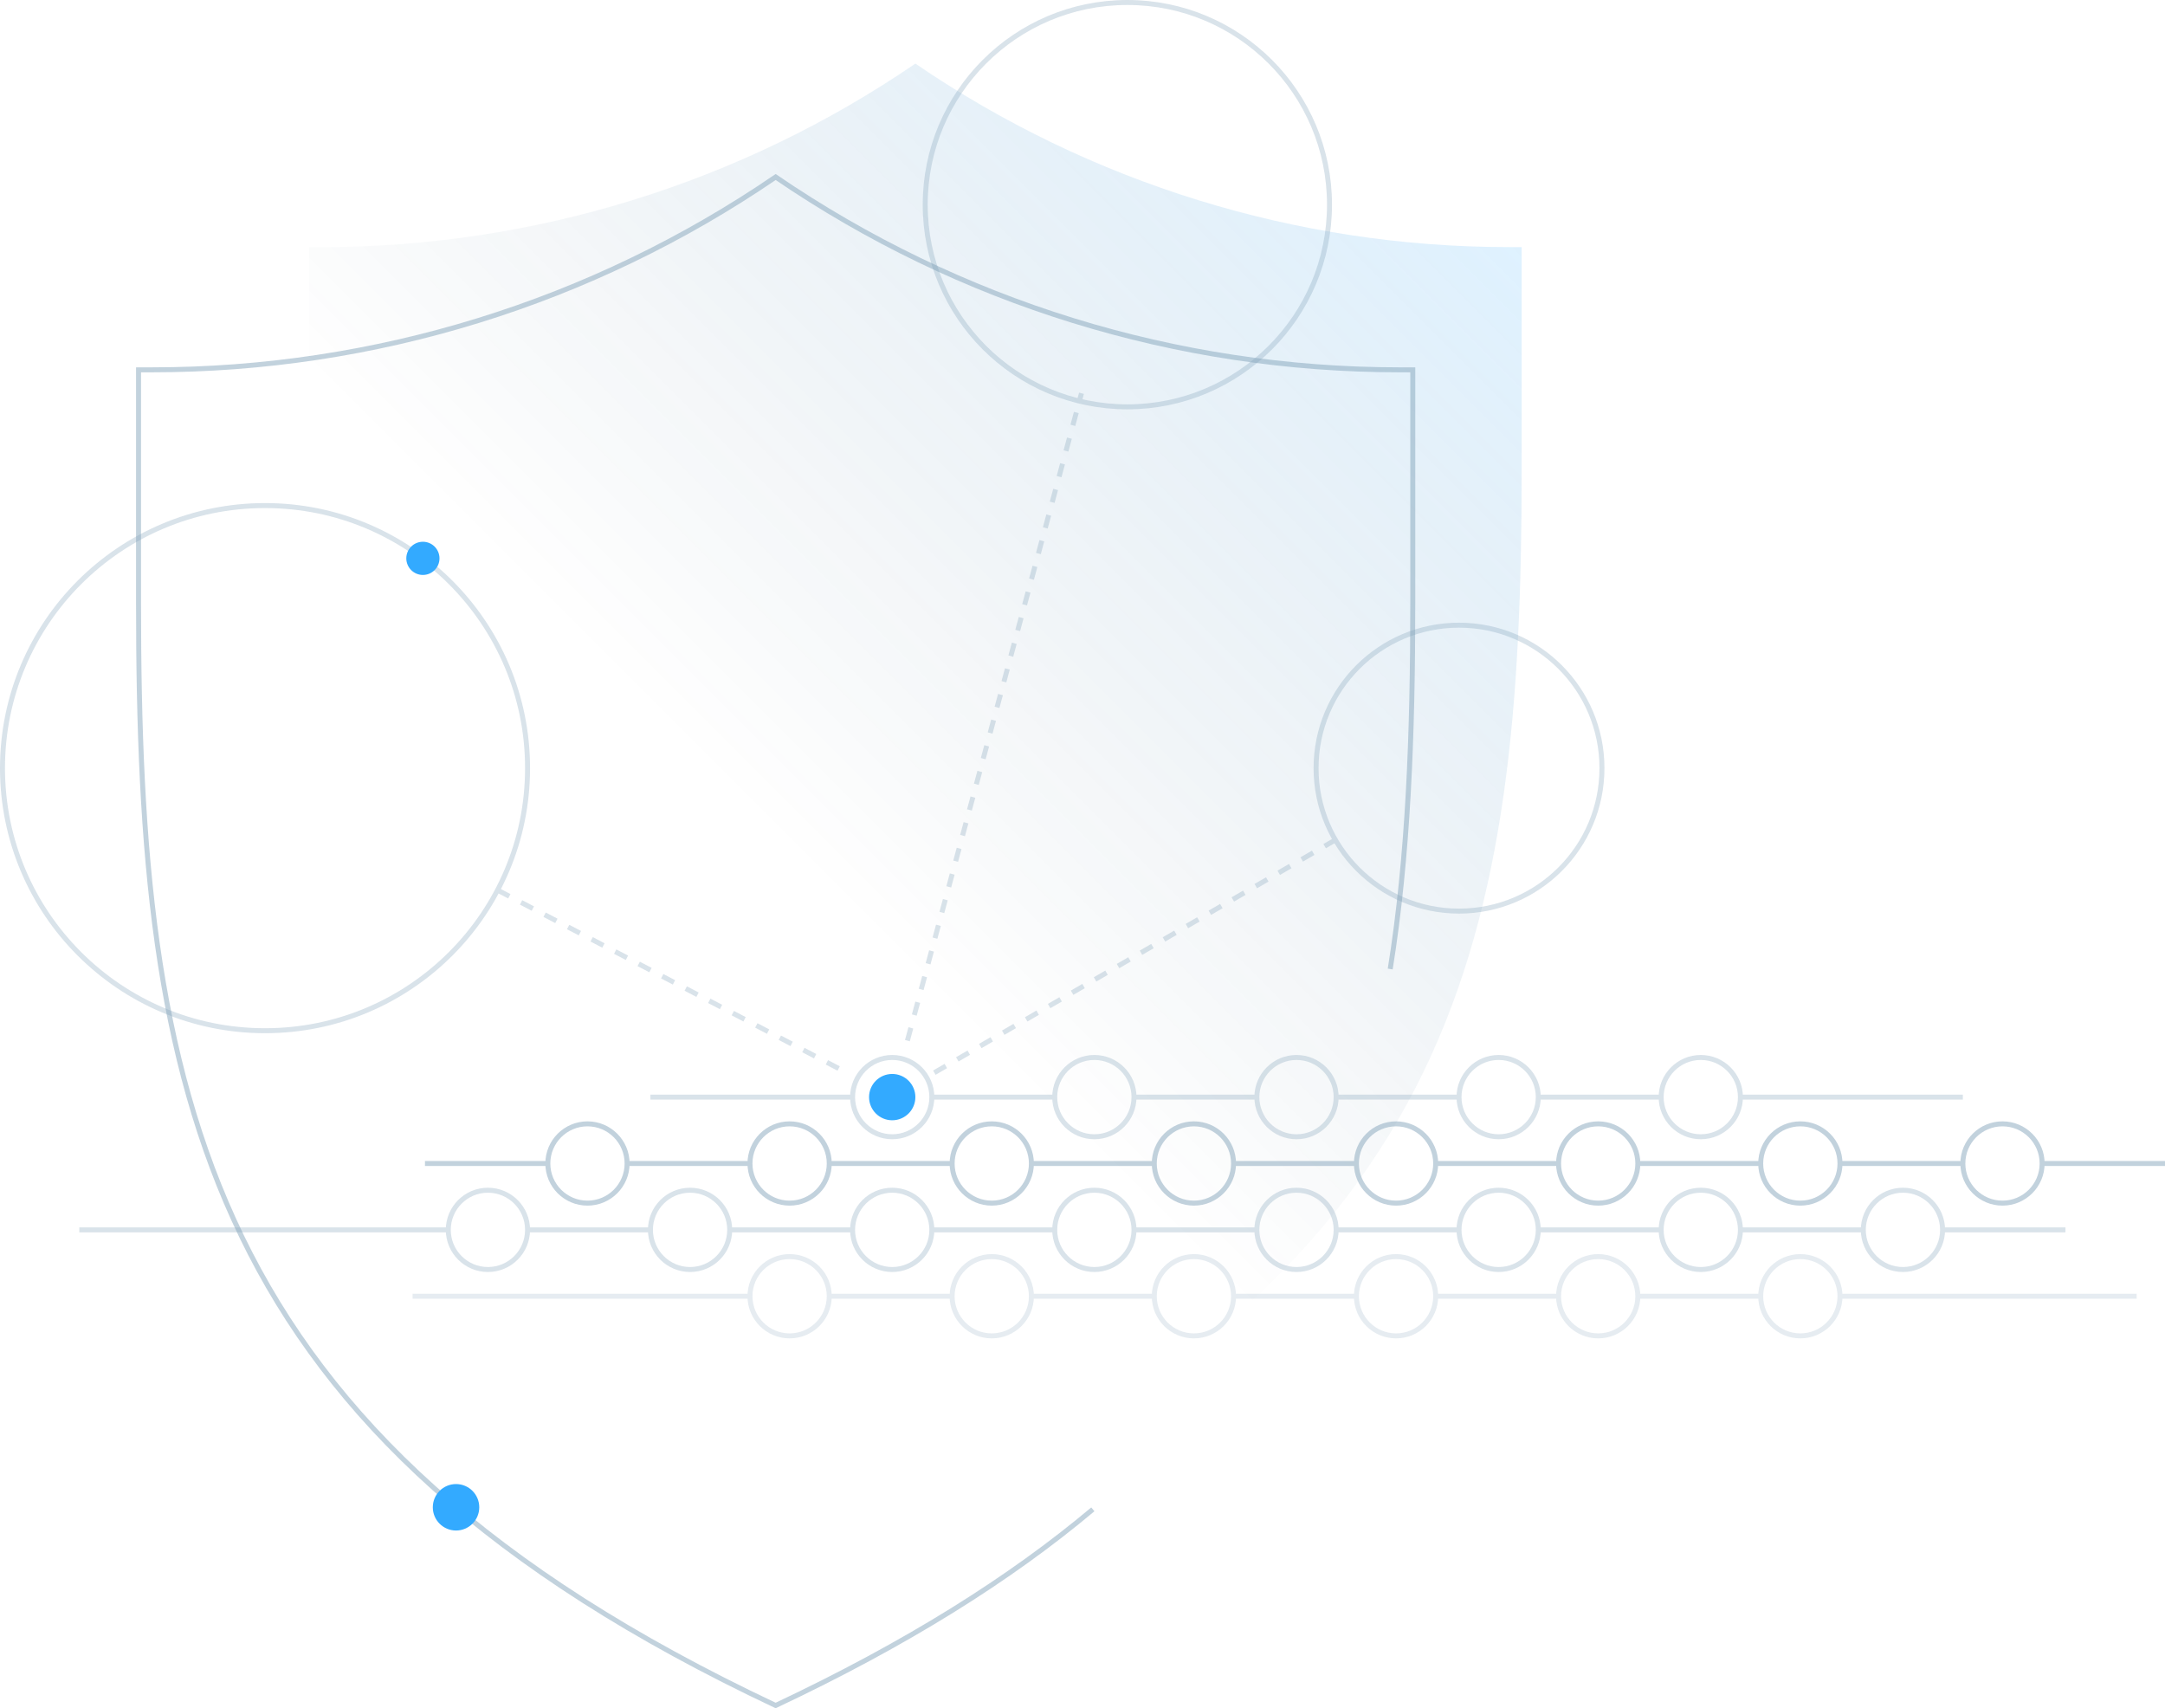 <svg xmlns="http://www.w3.org/2000/svg" xmlns:xlink="http://www.w3.org/1999/xlink" id="Layer_1" x="0px" y="0px" viewBox="0 0 652.441 514.72" style="enable-background:new 0 0 652.441 514.72;" xml:space="preserve"><style type="text/css">	.st0{opacity:0.16;fill:url(#SVGID_1_);enable-background:new    ;}	.st1{opacity:0.48;fill:none;stroke:#80A0B8;stroke-width:1.5;stroke-miterlimit:10;enable-background:new    ;}	.st2{opacity:0.3;}	.st3{fill:none;stroke:#80A0B8;stroke-width:1.5;stroke-miterlimit:10;}	.st4{opacity:0.48;}	.st5{opacity:0.2;}	.st6{fill:none;stroke:#80A0B8;stroke-width:1.5;stroke-miterlimit:10;stroke-dasharray:4,4;}	.st7{fill:#33AAFF;}</style><g>			<linearGradient id="SVGID_1_" gradientUnits="userSpaceOnUse" x1="125.375" y1="851.185" x2="426.336" y2="550.225" gradientTransform="matrix(1 0 0 1 0 -508)">		<stop offset="0.33" style="stop-color:#002540;stop-opacity:0"></stop>		<stop offset="1" style="stop-color:#33AAFF"></stop>	</linearGradient>	<path class="st0" d="M275.856,457.446c164.632-77.611,182.713-175.431,182.713-316.097V74.457  h-3.846c-63.829,0-126.171-19.27-178.867-55.289  C223.16,55.187,160.818,74.457,96.989,74.457h-3.846v66.892  C93.143,282.015,111.224,379.835,275.856,457.446z"></path>	<path class="st1" d="M418.954,291.979c5.414-33.786,6.797-70.382,6.797-110.253v-70.292  h-4.041c-67.074,0-132.585-20.25-187.959-58.099  c-55.374,37.849-120.885,58.099-187.959,58.099h-4.041v70.292  c0,147.816,19,250.609,192,332.164  c39.272-18.514,70.608-38.122,95.588-59.102"></path>	<g>		<g class="st2">			<circle class="st3" cx="329.795" cy="330.577" r="11.945"></circle>			<line class="st3" x1="317.85" y1="330.577" x2="280.821" y2="330.577"></line>			<circle class="st3" cx="268.876" cy="330.577" r="11.945"></circle>			<line class="st3" x1="256.932" y1="330.577" x2="196.013" y2="330.577"></line>			<line class="st3" x1="591.523" y1="330.577" x2="524.494" y2="330.577"></line>			<circle class="st3" cx="512.549" cy="330.577" r="11.945"></circle>			<line class="st3" x1="500.605" y1="330.577" x2="463.576" y2="330.577"></line>			<circle class="st3" cx="451.631" cy="330.577" r="11.945"></circle>			<line class="st3" x1="439.686" y1="330.577" x2="402.658" y2="330.577"></line>			<circle class="st3" cx="390.713" cy="330.577" r="11.945"></circle>			<line class="st3" x1="378.768" y1="330.577" x2="341.739" y2="330.577"></line>		</g>		<g class="st4">			<circle class="st3" cx="359.795" cy="350.577" r="11.945"></circle>			<line class="st3" x1="347.85" y1="350.577" x2="310.821" y2="350.577"></line>			<circle class="st3" cx="298.876" cy="350.577" r="11.945"></circle>			<line class="st3" x1="286.932" y1="350.577" x2="249.903" y2="350.577"></line>			<circle class="st3" cx="237.958" cy="350.577" r="11.945"></circle>			<line class="st3" x1="226.013" y1="350.577" x2="188.985" y2="350.577"></line>			<circle class="st3" cx="177.04" cy="350.577" r="11.945"></circle>			<line class="st3" x1="165.095" y1="350.577" x2="128.066" y2="350.577"></line>			<line class="st3" x1="652.441" y1="350.577" x2="615.412" y2="350.577"></line>			<circle class="st3" cx="603.467" cy="350.577" r="11.945"></circle>			<line class="st3" x1="591.523" y1="350.577" x2="554.494" y2="350.577"></line>			<circle class="st3" cx="542.549" cy="350.577" r="11.945"></circle>			<line class="st3" x1="530.605" y1="350.577" x2="493.576" y2="350.577"></line>			<circle class="st3" cx="481.631" cy="350.577" r="11.945"></circle>			<line class="st3" x1="469.686" y1="350.577" x2="432.658" y2="350.577"></line>			<circle class="st3" cx="420.713" cy="350.577" r="11.945"></circle>			<line class="st3" x1="408.768" y1="350.577" x2="371.739" y2="350.577"></line>		</g>		<g class="st2">			<circle class="st3" cx="329.795" cy="370.577" r="11.945"></circle>			<line class="st3" x1="317.85" y1="370.577" x2="280.821" y2="370.577"></line>			<circle class="st3" cx="268.876" cy="370.577" r="11.945"></circle>			<line class="st3" x1="256.932" y1="370.577" x2="219.903" y2="370.577"></line>			<circle class="st3" cx="207.958" cy="370.577" r="11.945"></circle>			<line class="st3" x1="196.013" y1="370.577" x2="158.985" y2="370.577"></line>			<circle class="st3" cx="147.04" cy="370.577" r="11.945"></circle>			<line class="st3" x1="135.095" y1="370.577" x2="23.902" y2="370.577"></line>			<line class="st3" x1="622.441" y1="370.577" x2="585.412" y2="370.577"></line>			<circle class="st3" cx="573.468" cy="370.577" r="11.945"></circle>			<line class="st3" x1="561.523" y1="370.577" x2="524.494" y2="370.577"></line>			<circle class="st3" cx="512.549" cy="370.577" r="11.945"></circle>			<line class="st3" x1="500.605" y1="370.577" x2="463.576" y2="370.577"></line>			<circle class="st3" cx="451.631" cy="370.577" r="11.945"></circle>			<line class="st3" x1="439.686" y1="370.577" x2="402.658" y2="370.577"></line>			<circle class="st3" cx="390.713" cy="370.577" r="11.945"></circle>			<line class="st3" x1="378.768" y1="370.577" x2="341.739" y2="370.577"></line>		</g>		<g class="st5">			<circle class="st3" cx="359.795" cy="390.577" r="11.945"></circle>			<line class="st3" x1="347.85" y1="390.577" x2="310.821" y2="390.577"></line>			<circle class="st3" cx="298.876" cy="390.577" r="11.945"></circle>			<line class="st3" x1="286.932" y1="390.577" x2="249.903" y2="390.577"></line>			<circle class="st3" cx="237.958" cy="390.577" r="11.945"></circle>			<line class="st3" x1="226.013" y1="390.577" x2="124.345" y2="390.577"></line>			<line class="st3" x1="643.902" y1="390.577" x2="554.494" y2="390.577"></line>			<circle class="st3" cx="542.549" cy="390.577" r="11.945"></circle>			<line class="st3" x1="530.605" y1="390.577" x2="493.576" y2="390.577"></line>			<circle class="st3" cx="481.631" cy="390.577" r="11.945"></circle>			<line class="st3" x1="469.686" y1="390.577" x2="432.658" y2="390.577"></line>			<circle class="st3" cx="420.713" cy="390.577" r="11.945"></circle>			<line class="st3" x1="408.768" y1="390.577" x2="371.739" y2="390.577"></line>		</g>	</g>	<g class="st2">		<circle class="st3" cx="79.867" cy="231.452" r="79.117"></circle>		<circle class="st3" cx="339.739" cy="61.668" r="60.918"></circle>		<circle class="st3" cx="439.686" cy="231.452" r="43.077"></circle>		<line class="st6" x1="273.45" y1="313.571" x2="325.916" y2="118.501"></line>		<line class="st6" x1="149.942" y1="268.203" x2="254.031" y2="322.631"></line>		<line class="st6" x1="402.658" y1="252.941" x2="279.199" y2="324.587"></line>	</g>	<circle class="st7" cx="137.43" cy="454.168" r="7"></circle>	<circle class="st7" cx="127.444" cy="168.24" r="5"></circle>	<circle class="st7" cx="268.876" cy="330.577" r="6.979"></circle></g></svg>